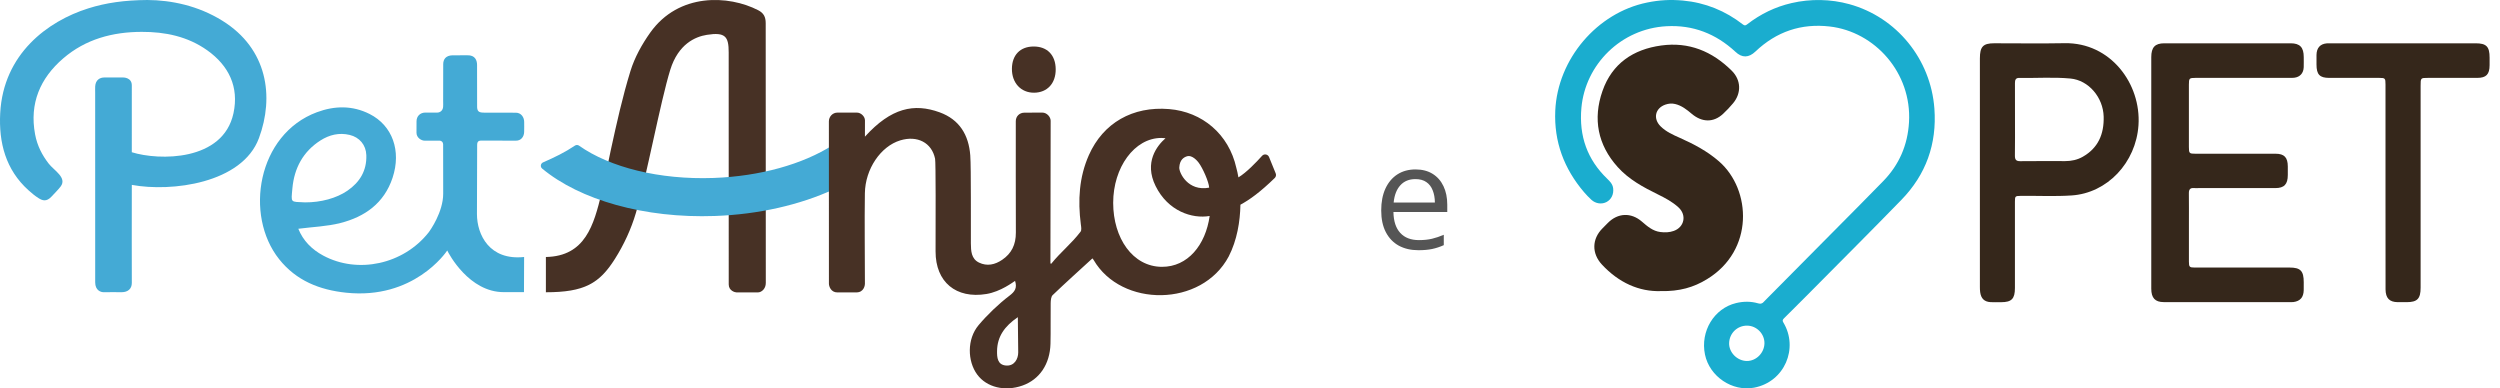<svg width="206" height="32" viewBox="0 0 206 32" fill="none" xmlns="http://www.w3.org/2000/svg">
<path d="M83.382 5.662C83.37 6.83 84.127 7.647 85.21 7.639C86.297 7.629 86.998 6.868 86.99 5.705C86.982 4.536 86.288 3.825 85.162 3.832C84.065 3.839 83.392 4.53 83.382 5.662Z" fill="#473125"/>
<path d="M24.093 15.522C24.242 13.857 24.975 12.485 26.41 11.571C27.141 11.106 27.947 10.911 28.814 11.118C29.621 11.31 30.156 11.943 30.185 12.778C30.231 14.057 29.651 15.013 28.624 15.717C27.722 16.336 26.433 16.683 25.135 16.676C23.899 16.617 23.986 16.74 24.093 15.522ZM43.187 21.176C40.338 21.48 39.301 19.347 39.301 17.637C39.301 15.378 39.318 14.202 39.318 11.942C39.318 11.583 39.506 11.583 39.765 11.584C40.747 11.594 41.453 11.594 42.498 11.591C42.922 11.604 43.18 11.278 43.19 10.876C43.201 10.455 43.192 10.414 43.192 10.043C43.192 9.686 42.962 9.284 42.498 9.287C41.535 9.29 40.807 9.284 39.865 9.281C39.404 9.28 39.304 9.138 39.314 8.704C39.32 7.522 39.31 6.502 39.31 5.353C39.31 4.994 39.167 4.53 38.499 4.555C38.085 4.57 37.704 4.545 37.283 4.557C36.725 4.574 36.521 4.893 36.521 5.295C36.521 6.24 36.516 7.402 36.515 8.335C36.515 8.703 36.563 8.966 36.349 9.156C36.285 9.211 36.175 9.277 36.041 9.277C35.69 9.277 35.285 9.275 35.043 9.276C34.618 9.278 34.322 9.577 34.322 9.998C34.322 10.358 34.319 10.518 34.319 10.941C34.319 11.359 34.735 11.596 34.993 11.591C35.252 11.587 35.797 11.587 36.223 11.589C36.385 11.59 36.514 11.723 36.514 11.886C36.509 13.551 36.519 14.325 36.519 15.961C36.519 17.472 35.452 18.982 35.306 19.167C33.235 21.778 29.49 22.595 26.632 21.059C25.685 20.55 24.972 19.827 24.581 18.85C25.774 18.696 26.943 18.659 28.05 18.377C30.065 17.864 31.655 16.742 32.348 14.648C33.084 12.426 32.334 10.344 30.459 9.395C29.041 8.677 27.57 8.705 26.113 9.247C21.203 11.073 20.116 17.736 23.003 21.359C24.412 23.128 26.325 23.887 28.516 24.118C34.07 24.702 36.739 20.814 36.853 20.64C36.986 20.926 38.654 24.072 41.504 24.072C42.029 24.072 43.176 24.072 43.176 24.072L43.187 21.176Z" fill="#44AAD5"/>
<path d="M18.311 1.7C16.319 0.466 14.119 0.012 12.144 0C10.265 0.015 8.751 0.225 7.273 0.69C3.943 1.737 0.278 4.431 0.017 9.321C-0.113 11.76 0.474 13.989 2.34 15.671C2.595 15.901 2.877 16.14 3.176 16.327C3.498 16.53 3.83 16.649 4.251 16.193C4.488 15.937 4.832 15.593 5.003 15.361C5.538 14.635 4.456 14.054 4.013 13.483C3.48 12.795 3.067 12.017 2.89 11.063C2.42 8.527 3.301 6.453 5.206 4.814C7.058 3.22 9.281 2.632 11.671 2.626C13.61 2.62 15.464 2.999 17.082 4.149C18.861 5.416 19.702 7.174 19.239 9.328C18.385 13.313 13.095 13.241 10.86 12.544C10.867 10.138 10.861 7.224 10.861 7.031C10.861 6.377 10.162 6.385 10.162 6.385C10.162 6.385 9.112 6.385 8.587 6.385C8.238 6.385 7.873 6.582 7.843 7.118C7.834 7.293 7.842 7.47 7.842 7.645C7.842 10.468 7.844 19.38 7.844 23.267C7.844 23.936 8.316 24.087 8.558 24.078C8.926 24.067 9.657 24.077 10.026 24.077C10.542 24.078 10.862 23.795 10.862 23.316C10.862 21.611 10.849 18.477 10.861 15.234C14.121 15.84 19.952 15.115 21.337 11.382C22.601 7.975 22.063 4.021 18.311 1.7Z" fill="#44AAD5"/>
<path d="M63.094 1.913C63.095 1.393 62.927 1.075 62.476 0.843C60.054 -0.408 55.934 -0.615 53.584 2.681C52.901 3.64 52.298 4.725 51.952 5.845C51.293 7.981 50.808 10.175 50.331 12.363C50.331 12.363 49.78 15.041 49.565 15.926C48.931 18.521 48.239 21.115 44.981 21.176V24.082C48.156 24.082 49.391 23.358 50.671 21.331C51.406 20.17 52.005 18.881 52.398 17.548C53.257 14.64 54.425 8.347 55.23 5.752C55.89 3.628 57.286 3.025 58.239 2.872C59.791 2.623 60.044 3.033 60.044 4.319C60.044 6.962 60.047 21.583 60.047 23.44C60.047 23.963 60.571 24.096 60.7 24.096H62.434C62.778 24.096 63.104 23.769 63.102 23.317C63.094 19.662 63.091 4.902 63.094 1.913Z" fill="#473125"/>
<path d="M68.612 11.964C66.157 13.532 62.629 14.526 58.795 14.664C54.33 14.824 50.241 13.788 47.715 12.003C47.613 11.931 47.478 11.928 47.375 11.998C46.528 12.566 45.741 12.943 44.746 13.382C44.542 13.472 44.501 13.747 44.672 13.889C47.772 16.471 53.102 18.006 58.906 17.797C62.533 17.667 65.93 16.875 68.68 15.612C68.658 14.41 68.631 13.015 68.612 11.964Z" fill="#44AAD5"/>
<path d="M95.74 21.987C93.342 21.977 91.726 19.626 91.726 16.712C91.726 13.799 93.477 11.367 95.693 11.367C95.81 11.367 95.925 11.375 96.039 11.388C95.336 12.01 94.257 13.368 95.219 15.325C96.242 17.404 98.237 18.047 99.677 17.796C99.338 20.192 97.872 21.996 95.74 21.987ZM97.172 13.799C97.21 13.142 97.567 12.957 97.797 12.882C98.256 12.734 98.704 13.316 98.776 13.413C99.092 13.829 99.612 14.982 99.636 15.463C97.889 15.794 97.148 14.233 97.172 13.799ZM83.901 29.038C83.901 29.579 83.582 30.175 82.897 30.12C82.183 30.063 82.15 29.442 82.157 28.922C82.174 27.747 82.764 26.885 83.87 26.135C83.87 27.239 83.901 27.945 83.901 29.038ZM103.996 12.839C103.532 13.355 102.707 14.219 102.046 14.616C101.996 14.32 101.936 14.056 101.873 13.83C101.255 11.053 99.066 9.213 96.334 8.988C93.332 8.74 90.904 10.128 89.725 12.778C88.914 14.604 88.81 16.517 89.059 18.471C89.086 18.678 89.141 18.959 89.037 19.094C88.263 20.105 87.424 20.74 86.623 21.731C86.589 21.72 86.589 21.72 86.555 21.708L86.574 9.95C86.574 9.644 86.27 9.277 85.884 9.277C85.496 9.277 85.28 9.284 84.412 9.284C84.008 9.284 83.7 9.58 83.701 9.99C83.707 13.223 83.689 15.952 83.707 19.156C83.713 20.175 83.34 20.889 82.584 21.405C81.986 21.814 81.332 21.957 80.672 21.638C80.029 21.328 80.007 20.674 80 20.064C79.986 18.683 80.028 13.835 79.95 12.8C79.822 11.125 79.065 9.849 77.42 9.253C75.327 8.495 73.436 8.872 71.27 11.261C71.27 10.828 71.274 10.428 71.273 9.919C71.272 9.591 70.933 9.279 70.618 9.279H69.003C68.604 9.279 68.3 9.612 68.3 10.001C68.3 13.961 68.303 19.43 68.303 23.378C68.303 23.581 68.46 24.096 69 24.096C69.738 24.096 70.011 24.094 70.568 24.094C71.196 24.094 71.269 23.491 71.269 23.399C71.269 21.026 71.23 18.301 71.266 15.928C71.295 13.917 72.573 12.056 74.179 11.567C75.583 11.14 76.778 11.749 77.051 13.083C77.113 13.388 77.096 18.263 77.091 20.713C77.085 23.252 78.79 24.637 81.279 24.226C82.462 24.031 83.479 23.243 83.641 23.145C83.832 23.743 83.608 24.038 83.186 24.36C82.291 25.041 81.353 25.938 80.637 26.791C79.667 27.944 79.712 29.765 80.522 30.863C81.301 31.919 82.807 32.284 84.256 31.768C85.657 31.269 86.516 30.006 86.56 28.325C86.587 27.285 86.559 26.021 86.576 24.98C86.581 24.753 86.601 24.448 86.741 24.315C87.81 23.293 88.909 22.306 90.014 21.292C90 21.276 90.069 21.341 90.115 21.421C92.398 25.345 99.02 25.33 101.248 21.129C101.932 19.797 102.186 18.252 102.211 16.868C102.971 16.46 103.85 15.824 105.039 14.667C105.141 14.568 105.171 14.416 105.117 14.285L104.569 12.94C104.473 12.704 104.165 12.65 103.996 12.839Z" fill="#473125"/>
<path d="M116.642 13.961C117.188 13.961 117.657 14.082 118.048 14.324C118.438 14.566 118.737 14.906 118.944 15.344C119.151 15.777 119.255 16.285 119.255 16.867V17.471H114.819C114.831 18.225 115.019 18.799 115.382 19.193C115.745 19.588 116.257 19.785 116.917 19.785C117.323 19.785 117.683 19.748 117.995 19.674C118.308 19.6 118.632 19.49 118.968 19.346V20.201C118.644 20.346 118.321 20.451 118.001 20.518C117.685 20.584 117.31 20.617 116.876 20.617C116.259 20.617 115.72 20.492 115.259 20.242C114.802 19.988 114.446 19.617 114.192 19.129C113.938 18.641 113.812 18.043 113.812 17.336C113.812 16.645 113.927 16.047 114.157 15.543C114.392 15.035 114.72 14.645 115.142 14.371C115.567 14.098 116.067 13.961 116.642 13.961ZM116.63 14.758C116.11 14.758 115.696 14.928 115.388 15.268C115.079 15.607 114.896 16.082 114.837 16.691H118.235C118.231 16.309 118.171 15.973 118.054 15.684C117.94 15.391 117.767 15.164 117.532 15.004C117.298 14.84 116.997 14.758 116.63 14.758Z" fill="#555555"/>
<path fill-rule="evenodd" clip-rule="evenodd" d="M136.863 23.986C135.066 24.05 133.38 23.29 131.995 21.796C131.149 20.883 131.165 19.692 132.049 18.812C132.196 18.667 132.339 18.519 132.484 18.372C133.308 17.537 134.401 17.488 135.293 18.261C135.747 18.652 136.192 19.041 136.813 19.119C137.19 19.165 137.56 19.157 137.923 19.026C138.792 18.713 138.997 17.728 138.314 17.095C137.815 16.634 137.217 16.318 136.614 16.021C135.405 15.426 134.219 14.79 133.298 13.765C131.652 11.937 131.242 9.797 132.043 7.501C132.834 5.23 134.583 4.066 136.883 3.749C139.161 3.435 141.08 4.224 142.697 5.828C143.469 6.594 143.504 7.673 142.806 8.509C142.55 8.816 142.272 9.111 141.98 9.382C141.2 10.108 140.252 10.098 139.399 9.378C138.989 9.031 138.571 8.698 138.03 8.57C137.753 8.504 137.486 8.53 137.225 8.62C136.378 8.917 136.192 9.784 136.842 10.419C137.291 10.859 137.856 11.11 138.417 11.358C139.575 11.874 140.686 12.459 141.653 13.303C144.324 15.638 144.548 20.643 140.651 23.008C139.56 23.681 138.374 24.018 136.863 23.986Z" fill="#35271B"/>
<path fill-rule="evenodd" clip-rule="evenodd" d="M148.749 24.486L148.734 24.501L148.722 24.513L148.714 24.522L148.695 24.541L148.693 24.543L148.672 24.564L148.668 24.568L148.652 24.583L148.639 24.595L148.631 24.604L148.612 24.623L148.61 24.625L148.59 24.646L148.585 24.65L148.569 24.667L148.558 24.677L148.548 24.688L148.532 24.705L148.527 24.709L148.507 24.73L148.505 24.732L148.486 24.751L148.478 24.76L148.465 24.772L148.449 24.787L148.443 24.791L148.422 24.812L148.42 24.814L148.401 24.833L148.393 24.842L148.38 24.854L148.366 24.869L148.36 24.875L148.339 24.896L148.318 24.917L148.312 24.924L148.298 24.939L148.285 24.951L148.277 24.959L148.258 24.978L148.256 24.98L148.236 25.002L148.229 25.006L148.213 25.02L148.2 25.033L148.192 25.042L148.173 25.061L148.171 25.063L148.151 25.084L148.146 25.088L148.13 25.105L148.12 25.115L148.109 25.126L148.093 25.143L148.089 25.147L148.068 25.168L148.066 25.17L148.047 25.189C147.697 25.538 147.347 25.887 146.995 26.235C146.879 26.351 146.861 26.428 146.95 26.576C148.217 28.682 147.062 31.464 144.538 31.944C142.749 32.285 140.867 31.031 140.491 29.217C140.093 27.304 141.236 25.412 143.049 24.974C143.658 24.827 144.267 24.821 144.867 24.995C145.029 25.042 145.138 25.031 145.248 24.953L145.25 24.951L145.254 24.949L145.256 24.947L145.258 24.945L145.261 24.943L145.263 24.941L145.265 24.939L145.267 24.936L145.269 24.934L145.271 24.932L145.273 24.93L145.277 24.928L145.279 24.926L145.283 24.922L145.285 24.919L145.287 24.917L145.29 24.915L145.292 24.913L145.294 24.911L145.296 24.909L145.298 24.907L145.302 24.905L145.304 24.903L145.306 24.901L145.308 24.898L145.31 24.896L145.312 24.894L145.314 24.892L145.316 24.89L145.318 24.888L145.321 24.886L145.323 24.884L145.327 24.88L145.333 24.873L145.339 24.867L145.345 24.861L145.352 24.854L145.358 24.848L145.364 24.842L145.37 24.835L145.376 24.829L145.383 24.823L145.389 24.816L145.395 24.81L145.401 24.804L145.408 24.797L145.414 24.791L145.42 24.785L145.426 24.779L145.432 24.772L145.439 24.766L145.443 24.762L145.445 24.76L145.451 24.753L145.457 24.747L145.463 24.741L145.47 24.734L145.476 24.728L145.482 24.722L145.488 24.715L145.494 24.709L145.501 24.703L145.507 24.697L145.513 24.69L145.519 24.684L145.526 24.677L145.532 24.671L145.538 24.665L145.54 24.663L145.544 24.659L145.55 24.652L145.557 24.646L145.563 24.64L145.575 24.627L145.581 24.621L145.588 24.614L145.594 24.608L145.6 24.602L145.606 24.595L145.612 24.589L145.625 24.576L145.631 24.57L145.637 24.564L145.644 24.558L145.65 24.551L145.656 24.545L145.662 24.539L145.668 24.532L145.675 24.526L145.681 24.52L145.687 24.513L145.693 24.507L145.699 24.501L145.706 24.494L145.712 24.488L145.718 24.482L145.724 24.476L145.73 24.469L145.735 24.465L145.737 24.463L145.743 24.457C147.614 22.565 149.49 20.677 151.364 18.787C152.639 17.502 153.918 16.218 155.181 14.921C156.488 13.579 157.194 11.959 157.303 10.067C157.539 6.003 154.492 2.613 150.774 2.184C148.418 1.912 146.378 2.604 144.648 4.246C144.095 4.77 143.544 4.789 142.994 4.263C141.385 2.775 139.503 2.045 137.329 2.16C133.584 2.358 130.626 5.304 130.307 8.897C130.102 11.205 130.787 13.148 132.443 14.738C132.667 14.953 132.882 15.178 132.924 15.511C132.984 16.005 132.775 16.437 132.377 16.647C131.988 16.851 131.489 16.788 131.137 16.468C130.918 16.268 130.711 16.052 130.516 15.824C128.88 13.899 128.04 11.681 128.154 9.12C128.344 4.871 131.597 1.047 135.719 0.21C136.735 0.003 137.629 -0.049 138.671 0.045C140.511 0.216 142.163 0.883 143.627 2.024C143.768 2.133 143.851 2.095 143.973 2C145.068 1.152 146.285 0.561 147.631 0.252C149.19 -0.108 150.842 -0.081 152.386 0.344C156.27 1.415 159.094 4.86 159.394 8.947C159.608 11.864 158.699 14.389 156.678 16.466C154.264 18.949 151.815 21.392 149.378 23.853C149.169 24.065 148.96 24.276 148.749 24.486ZM143.969 26.832C143.157 26.822 142.503 27.453 142.48 28.27C142.459 29.044 143.147 29.739 143.94 29.745C144.708 29.751 145.374 29.086 145.391 28.297C145.405 27.512 144.755 26.843 143.969 26.832Z" fill="#1AADCF"/>
<path fill-rule="evenodd" clip-rule="evenodd" d="M170.121 3.559C168.188 3.595 166.253 3.566 164.32 3.566C163.406 3.566 163.143 3.845 163.143 4.809C163.143 7.942 163.143 11.072 163.143 14.206C163.143 17.35 163.143 20.494 163.143 23.638C163.143 23.784 163.147 23.93 163.166 24.074C163.238 24.602 163.51 24.867 164.021 24.896C164.312 24.912 164.602 24.901 164.895 24.901C165.757 24.901 166.03 24.618 166.03 23.733C166.03 21.365 166.03 18.999 166.03 16.631C166.03 16.16 166.052 16.147 166.506 16.14C167.904 16.123 169.302 16.198 170.698 16.105C173.645 15.913 176.005 13.396 176.211 10.316C176.438 6.907 173.911 3.489 170.121 3.559ZM171.621 12.917C171.173 13.171 170.685 13.275 170.176 13.275C168.941 13.275 167.706 13.266 166.472 13.281C166.136 13.286 166.022 13.164 166.028 12.817C166.043 11.822 166.035 10.825 166.035 9.83C166.035 8.835 166.039 7.838 166.032 6.843C166.03 6.584 166.098 6.416 166.38 6.42C167.789 6.447 169.2 6.339 170.607 6.471C172.109 6.613 173.297 8.028 173.342 9.604C173.382 11.064 172.879 12.2 171.621 12.917Z" fill="#35271B"/>
<path fill-rule="evenodd" clip-rule="evenodd" d="M177.265 14.25C177.265 11.068 177.265 7.889 177.265 4.707C177.265 3.904 177.571 3.568 178.336 3.568C181.808 3.564 185.279 3.564 188.752 3.568C189.516 3.568 189.828 3.904 189.828 4.7C189.828 4.979 189.836 5.26 189.826 5.538C189.809 6.027 189.518 6.35 189.049 6.405C188.922 6.42 188.793 6.418 188.665 6.418C186.079 6.418 183.492 6.418 180.906 6.418C180.399 6.418 180.365 6.451 180.365 6.969C180.365 8.68 180.365 10.392 180.365 12.105C180.365 12.633 180.397 12.667 180.895 12.667C183.098 12.667 185.298 12.667 187.5 12.667C188.226 12.667 188.513 12.967 188.515 13.724C188.515 13.954 188.515 14.186 188.515 14.416C188.515 15.187 188.218 15.499 187.483 15.499C185.374 15.499 183.265 15.499 181.158 15.499C181.031 15.499 180.902 15.508 180.774 15.497C180.473 15.473 180.359 15.61 180.363 15.924C180.373 16.748 180.367 17.575 180.367 18.4C180.367 19.457 180.365 20.512 180.367 21.569C180.367 21.993 180.42 22.046 180.834 22.046C183.444 22.048 186.053 22.046 188.663 22.046C189.563 22.046 189.828 22.323 189.828 23.258C189.828 23.477 189.832 23.696 189.826 23.915C189.813 24.494 189.539 24.812 188.99 24.887C188.933 24.896 188.873 24.896 188.816 24.896C185.309 24.896 181.803 24.901 178.296 24.894C177.575 24.892 177.265 24.549 177.265 23.788C177.265 20.611 177.265 17.432 177.265 14.25Z" fill="#35271B"/>
<path fill-rule="evenodd" clip-rule="evenodd" d="M196.565 15.362C196.565 12.558 196.565 9.755 196.565 6.951C196.565 6.449 196.535 6.418 196.049 6.418C194.674 6.418 193.299 6.418 191.926 6.418C191.146 6.418 190.88 6.14 190.88 5.324C190.88 5.056 190.878 4.789 190.88 4.523C190.889 3.948 191.182 3.619 191.727 3.573C191.831 3.564 191.937 3.568 192.041 3.568C196.023 3.568 200.008 3.568 203.991 3.568C204.88 3.568 205.143 3.838 205.143 4.751C205.143 4.957 205.143 5.165 205.143 5.37C205.141 6.129 204.863 6.418 204.124 6.418C202.773 6.42 201.421 6.418 200.072 6.418C199.459 6.418 199.459 6.418 199.459 7.068C199.459 12.616 199.459 18.163 199.459 23.709C199.459 24.615 199.185 24.898 198.306 24.898C198.062 24.898 197.816 24.901 197.572 24.898C196.887 24.89 196.577 24.567 196.569 23.846C196.565 23.457 196.569 23.07 196.569 22.681C196.565 20.242 196.565 17.803 196.565 15.362Z" fill="#35271B"/>
</svg>
